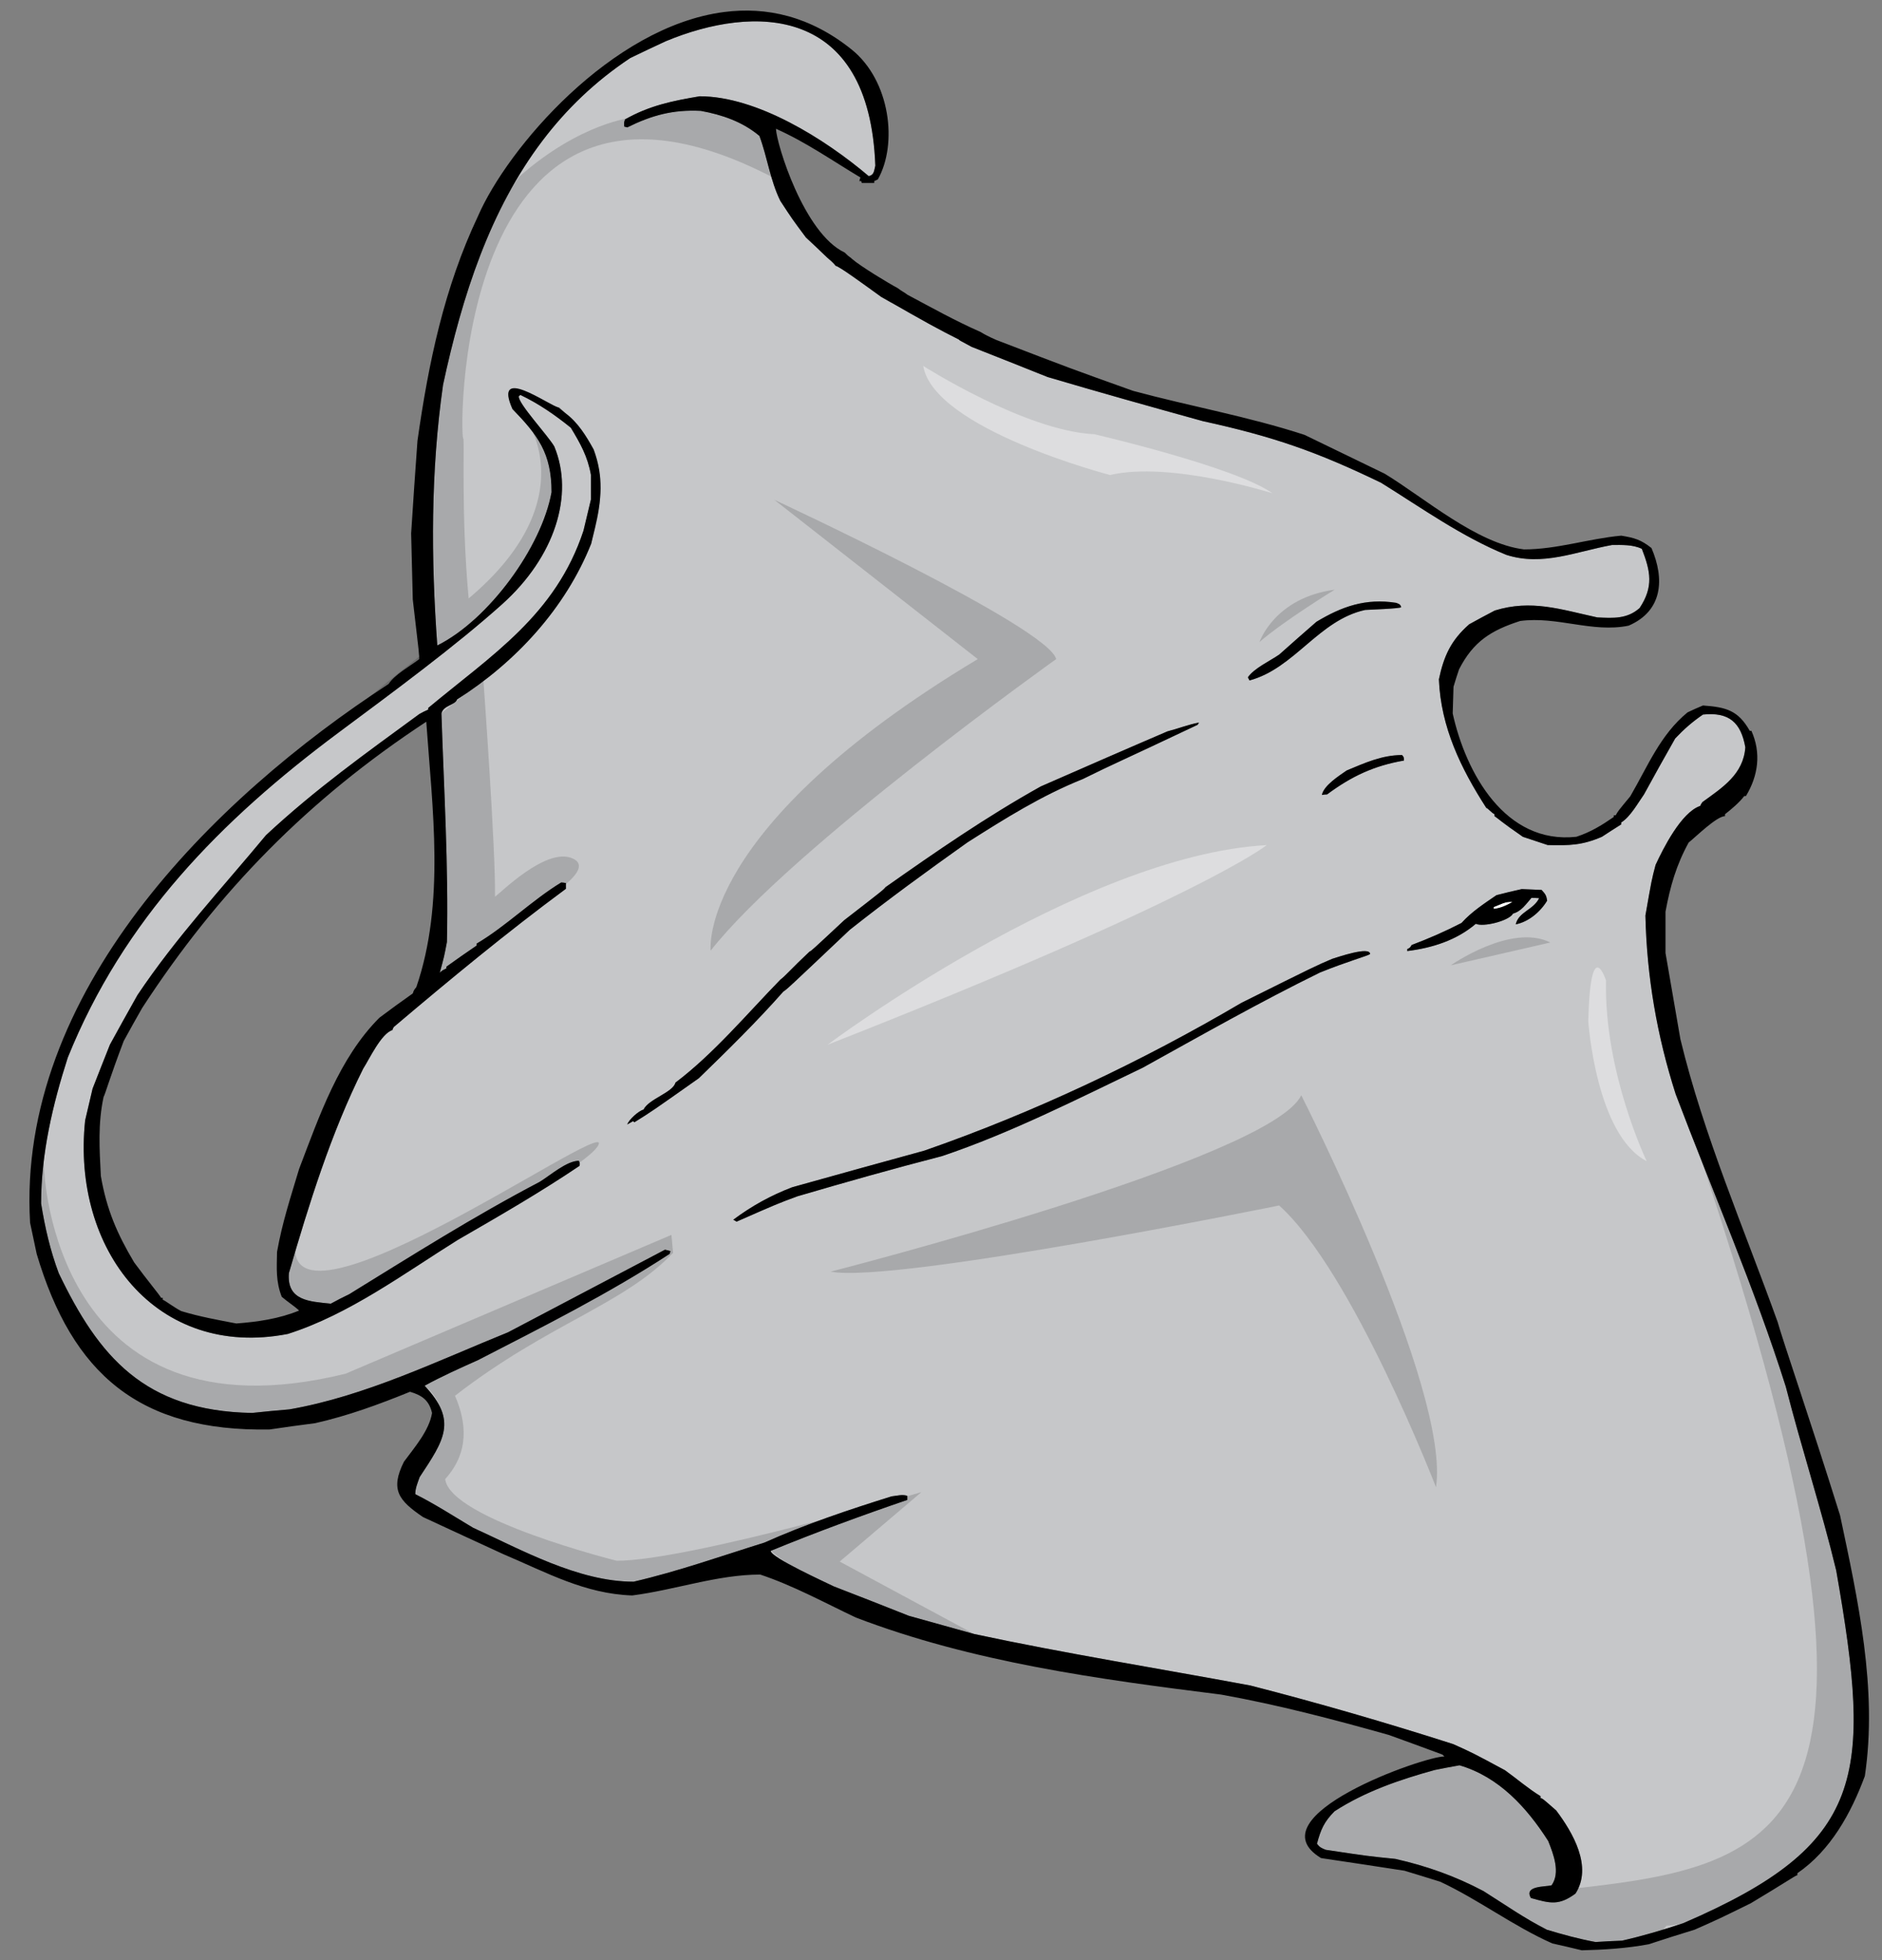 <?xml version="1.0" encoding="utf-8"?>
<!-- Generator: Adobe Illustrator 17.0.0, SVG Export Plug-In . SVG Version: 6.00 Build 0)  -->
<!DOCTYPE svg PUBLIC "-//W3C//DTD SVG 1.1//EN" "http://www.w3.org/Graphics/SVG/1.1/DTD/svg11.dtd">
<svg version="1.1" id="Layer_1" xmlns="http://www.w3.org/2000/svg" xmlns:xlink="http://www.w3.org/1999/xlink" x="0px" y="0px"
	 width="192px" height="200px" viewBox="0 0 192 200" style="enable-background:new 0 0 192 200;" xml:space="preserve">
<rect x="0" y="0" width="192" height="200" fill="#808080" stroke="none"/>
<path id="color" style="fill:#C6C7C9;" d="M182.189,141.502c-3.203-10.137-7.474-19.912-11.237-29.857
	c-1.909-5.953-2.948-11.993-3.088-18.228c0.645-3.679,0.645-3.679,1.039-5.17c0.755-1.628,2.61-5.364,4.549-6.011
	c0.056-0.138,0.142-0.28,0.226-0.392c2.05-1.49,4.184-2.837,4.38-5.59c-0.448-2.526-1.655-3.622-4.324-3.343
	c-1.096,0.759-1.908,1.462-2.835,2.445c-1.07,1.881-2.136,3.791-3.177,5.701c-0.616,0.872-1.402,2.303-2.329,2.866v0.197
	c-0.676,0.421-1.32,0.844-1.968,1.265c-2.021,0.871-3.314,0.897-5.532,0.841c-0.846-0.279-1.686-0.562-2.531-0.841
	c-2.357-1.629-2.5-1.854-2.891-2.106V83.08c-0.31-0.141-0.645-0.591-0.842-0.647c-2.586-4.016-4.636-8.228-4.833-13.118
	c0.505-2.387,1.237-3.989,3.091-5.615c0.87-0.479,1.742-0.956,2.613-1.405c3.735-1.151,6.714-0.113,10.448,0.702
	c1.657,0.084,3.061,0.168,4.325-0.956c1.433-2.162,1.124-3.735,0.227-6.039c-0.929-0.448-2.024-0.393-3.035-0.393
	c-3.708,0.673-7.079,2.192-10.786,1.01c-4.551-1.854-8.623-4.774-12.78-7.358c-6.547-3.167-10.962-4.709-18.202-6.293
	c-5.277-1.459-10.588-2.949-15.813-4.494c-2.612-1.04-5.196-2.079-7.781-3.09c-0.434-0.45-1.292-0.674-1.264-0.729
	c-2.274-1.15-4.552-2.416-6.741-3.736c-0.169,0.029-0.794-0.415-1.235-0.646c0-0.362-4.324-3.146-4.608-3.146
	c-0.195-0.512-0.602-0.557-0.925-0.897c-0.703-0.676-1.405-1.351-2.108-1.995c-1.403-1.883-1.403-1.883-2.613-3.736
	c-1.037-2.107-1.319-4.44-2.133-6.629c-1.741-1.461-3.821-2.161-5.982-2.555c-2.837-0.142-5.001,0.448-7.5,1.685
	c-0.114-0.03-0.226-0.058-0.309-0.085c-0.028-0.42-0.028-0.42,0.083-0.732c2.474-1.404,4.803-1.881,7.612-2.357
	c5.847,0,12.784,4.354,17.247,8.146c0.534-0.113,0.534-0.478,0.673-1.068C88.697,0.444,76.883,0.48,67.926,4.207
	c-1.208,0.562-2.416,1.124-3.625,1.716c-3.599,2.389-6.536,5.237-8.96,8.438c-5.33,7.038-8.175,15.753-10.141,24.901
	c-1.263,8.85-1.234,17.67-0.588,26.601c5.263-2.632,10.655-10.049,11.656-15.644c0-3.986-1.405-5.816-3.989-8.484
	c-2.004-4.546,3.833-0.169,4.777-0.169c6.256,5.489,3.769,11.547,3.257,13.905c-2.635,6.625-7.736,12.128-13.679,15.897
	c-0.197,0.592-1.405,0.592-1.601,1.435c0.254,7.753,0.729,15.561,0.562,23.312c-0.281,1.489-0.281,1.489-0.731,3.145
	c0.224-0.224,0.224-0.224,0.673-0.448v-0.17c1.013-0.73,2.052-1.459,3.091-2.162v-0.196c3.034-1.799,5.589-4.383,8.623-6.237
	c0.141,0,0.31,0.028,0.48,0.059v0.587c-6.012,4.44-11.854,9.271-17.557,14.101c-0.057,0.085-0.112,0.197-0.142,0.309
	c-1.151,0.366-2.358,2.978-2.976,3.934c-3.288,6.572-5.534,13.819-7.584,20.869c-0.226,2.838,2.135,2.894,4.27,3.117
	c0.617-0.336,1.263-0.673,1.909-0.981c6.376-3.933,12.725-7.948,19.381-11.434c1.066-0.644,2.779-2.164,4.017-2.164
	c0.112,0.228,0.112,0.228,0.083,0.51c-3.989,2.694-8.231,5.14-12.415,7.555c-5.534,3.454-11.096,7.612-17.36,9.604
	C15.974,138.7,7.29,127.513,8.687,114.315c0.252-1.096,0.504-2.163,0.757-3.231c0.59-1.518,1.179-3.007,1.771-4.496
	c0.925-1.684,1.853-3.367,2.808-5.054c3.951-5.904,8.579-10.847,13.116-16.319c5.083-4.728,10.149-8.332,15.646-12.361
	c0.281-0.167,0.589-0.309,0.9-0.448v-0.168c6.469-5.391,13.002-9.481,15.841-18.089c0.252-1.066,0.505-2.134,0.759-3.177v-2.526
	c-0.338-1.882-1.069-3.174-2.051-4.803c-1.601-1.292-3.259-2.444-5.139-3.343c-0.057,0.029-0.114,0.085-0.168,0.141
	c-0.074,0.727,2.951,3.963,3.622,5.112c2.053,4.951,0.065,11.274-5.329,16.107c-4.793,4.297-11.058,8.903-16.691,13.098
	c-12.025,8.956-21.932,19.054-27.612,33.15c-1.546,4.804-2.723,9.831-2.723,14.887c0.392,2.444,0.927,4.775,1.797,7.106
	c4.077,8.505,8.738,14.074,19.717,14.268c1.264-0.14,2.527-0.252,3.819-0.364c7.726-1.346,15.085-4.942,22.303-7.863
	c5.338-2.81,10.673-5.617,16.01-8.428c0.168,0.028,0.367,0.085,0.562,0.141c-0.026,0.085-0.055,0.171-0.084,0.282
	c-6.178,4.042-13.003,7.471-19.548,10.84c-1.827,0.816-3.709,1.66-5.449,2.613c3.372,3.597,1.995,5.533-0.507,9.325
	c-0.196,0.563-0.448,1.124-0.448,1.741c1.967,0.983,4.016,2.305,5.898,3.428c4.944,2.247,10.73,5.504,16.375,5.504
	c4.494-1.039,8.932-2.612,13.342-3.987c4.214-1.881,8.567-3.344,12.978-4.72c0.533-0.056,1.094-0.225,1.602-0.056v0.42
	c-4.692,1.604-9.354,3.315-13.934,5.198c0,0.673,5.646,3.23,6.434,3.623c2.556,0.984,5.111,1.993,7.667,3.005
	c2.22,0.619,4.439,1.235,6.658,1.855c9.297,1.992,18.819,3.511,28.172,5.253c6.995,1.796,13.849,3.787,20.702,5.982
	c1.993,0.897,1.993,0.897,5.281,2.666c1.179,0.844,2.415,1.911,3.625,2.642v0.198c0.222,0.056,0.222,0.056,1.599,1.263
	c1.685,2.246,3.736,5.729,1.966,8.482c-1.685,1.235-2.557,1.012-4.549,0.45c-0.729-1.266,1.431-1.124,2.107-1.293
	c0.927-1.294,0.195-3.176-0.34-4.522c-2.191-3.426-5.027-6.544-9.045-7.724c-0.842,0.139-1.684,0.311-2.527,0.477
	c-3.567,0.982-7.105,2.191-10.224,4.212c-1.066,1.068-1.405,1.854-1.796,3.316c0.278,0.364,0.476,0.45,0.897,0.617
	c4.296,0.645,4.296,0.645,7.105,0.927c3.202,0.729,6.066,1.741,8.989,3.285c2.104,1.321,4.212,2.81,6.459,3.934
	c1.631,0.507,3.316,0.956,4.972,1.262c0.9-0.055,1.798-0.111,2.697-0.138c2.106-0.479,4.213-1.098,6.29-1.801
	c18.56-8.014,19.27-14.858,15.563-35.977C185.81,153.946,183.789,147.767,182.189,141.502z M130.506,66.789
	c1.266-1.124,2.527-2.248,3.793-3.342c2.61-1.574,5.025-2.417,8.116-1.939c0.308,0.112,0.45,0.14,0.534,0.451
	c-0.14,0.141-3.202,0.25-3.68,0.279c-4.747,1.042-7.191,5.954-11.797,7.192c-0.056-0.114-0.112-0.226-0.169-0.311
	C127.922,68.191,129.578,67.433,130.506,66.789z M64.723,114.511c-0.056-0.058-0.113-0.085-0.14-0.112
	c-0.197,0.112-0.394,0.225-0.59,0.335c0.168-0.505,1.179-1.403,1.656-1.515c0.534-1.097,3.005-1.741,3.259-2.754
	c3.932-2.977,7.275-6.994,10.701-10.504c0.562-0.423,1.097-1.098,2.978-2.866c0.197-0.084,0.197-0.084,3.54-3.204
	c3.987-3.088,3.987-3.088,4.213-3.369c5.139-3.622,10.309-7.191,15.841-10.28c4.299-1.882,8.596-3.764,12.92-5.617
	c1.098-0.281,2.137-0.702,3.23-0.9c-0.055,0.058-0.112,0.141-0.141,0.225c-8.061,3.822-8.482,3.932-11.711,5.534
	c-4.214,1.686-7.923,4.017-11.77,6.462c-4.073,2.892-8.115,5.839-12.02,8.932c-6.377,6.038-6.377,6.038-6.771,6.293
	c-2.669,3.032-5.728,6.035-8.623,8.846C66.519,113.388,66.519,113.388,64.723,114.511z M134.663,99.231
	c-6.123,3.004-12.106,6.403-18.09,9.716c-6.685,3.204-13.454,6.658-20.475,9.018c-4.916,1.266-9.862,2.668-14.747,4.1
	c-2.05,0.76-2.05,0.76-6.208,2.587c-0.113-0.085-0.226-0.142-0.337-0.197c1.881-1.404,3.819-2.475,6.012-3.315
	c4.494-1.263,8.987-2.5,13.48-3.735c11.152-3.875,22.191-9.1,32.358-15.084c7.557-3.763,7.557-3.763,9.269-4.492
	c0.479-0.141,3.851-1.321,3.851-0.479C139.495,97.545,137.441,98.107,134.663,99.231z M135.393,81.056
	c-0.196,0-0.364,0.03-0.534,0.058c0.197-0.983,1.77-1.967,2.529-2.5c1.825-0.759,3.596-1.574,5.645-1.574
	c0.198,0.197,0.198,0.281,0.198,0.562C140.167,78.135,137.894,79.203,135.393,81.056z M154.633,94.314
	c0.308-1.294,1.799-1.458,2.388-2.669c-0.28-0.028-0.531-0.028-0.787-0.028c-0.562,0.647-1.038,1.378-1.88,1.6
	c-0.366,0.733-3.032,1.406-3.792,1.042c-1.969,1.686-4.469,2.471-6.995,2.78v-0.197c0.28-0.14,0.28-0.14,0.45-0.421
	c1.712-0.646,3.455-1.405,5.083-2.248c1.041-1.153,2.304-1.967,3.568-2.836c0.843-0.227,1.714-0.424,2.582-0.62
	c0.677,0.029,1.352,0.058,2.024,0.085c0.364,0.421,0.476,0.505,0.561,1.096C157.164,93.021,155.954,94.062,154.633,94.314z"/>
<path id="fill" style="fill:#FFFFFF;" d="M154.298,92.04c-0.648,0.364-1.21,0.617-1.911,0.701v-0.198
	C152.977,92.347,153.619,91.926,154.298,92.04z"/>
<path id="outline" d="M187.722,154.619c-3.006-9.631-6.014-18.342-6.374-19.745c-3.401-9.467-7.558-19.071-9.916-28.848
	c-0.508-2.948-1.014-5.869-1.519-8.79v-4.215c0.478-2.584,1.097-4.746,2.36-7.049c0.704-0.562,2.865-2.696,3.709-2.696V83.08
	c0.617-0.48,1.486-1.209,1.964-1.854h0.171c1.262-2.079,1.571-4.41,0.559-6.658h-0.167c-1.181-2.078-2.388-2.413-4.775-2.584
	c-0.534,0.227-1.067,0.451-1.573,0.703c-2.779,2.274-4.046,5.477-5.843,8.566c-1.236,1.489-1.236,1.489-1.488,1.939h-0.195v0.167
	c-1.263,0.871-2.362,1.544-3.82,2.023c-7.247,0.787-11.263-6.488-12.612-12.582c0.028-0.928,0.057-1.829,0.083-2.726
	c0.169-0.588,0.366-1.179,0.561-1.771c1.463-2.864,3.286-3.986,6.237-4.942c3.792-0.505,7.36,1.237,11.067,0.478
	c3.454-1.491,3.705-4.72,2.331-7.921c-1.069-0.843-1.714-1.04-3.089-1.263c-3.343,0.308-6.543,1.403-9.915,1.403
	c-4.831-0.59-10.142-5.252-14.213-7.724c-2.727-1.318-5.449-2.64-8.175-3.961c-5.758-1.881-11.686-2.919-17.499-4.494
	c-6.292-2.247-6.292-2.247-13.96-5.196c0,0-0.89-0.371-1.601-0.813c-2.556-1.124-4.972-2.473-7.444-3.792
	c-0.388-0.295-0.491-0.295-1.039-0.703c-0.815-0.42-3.774-2.215-4.598-2.936c-0.3-0.302-0.188-0.08-0.772-0.669
	c-4.169-1.956-6.956-11.083-7.016-12.631c3.089,1.377,5.758,3.26,8.622,4.972c-0.055,0.114-0.083,0.227-0.112,0.367h0.197
	c0,0.054,0.029,0.113,0.055,0.195h1.266v-0.195c0.111-0.056,0.224-0.112,0.366-0.17c2.047-3.609,1.275-10.078-2.668-13.252
	c-4.234-3.408-8.693-4.393-13.024-3.828C62.356,2.718,51.768,15.134,48.769,22.044c-3.455,7.304-5.057,15-6.181,22.947
	c-0.223,3.148-0.449,6.293-0.644,9.439c0.055,2.247,0.112,4.494,0.168,6.741c0.674,5.729,0.674,5.729,0.646,6.096
	c-0.956,0.729-2.473,1.544-3.117,2.528C21.63,81.512,1.697,101.387,3.069,124.764c0.224,1.038,0.449,2.106,0.673,3.174
	c3.643,12.289,10.506,18.155,23.763,17.918c1.546-0.223,3.09-0.45,4.663-0.645c3.341-0.759,6.487-1.909,9.662-3.203
	c1.235,0.365,1.938,0.871,2.247,2.162c-0.281,1.798-1.853,3.597-2.865,4.972c-1.433,2.866-0.535,3.961,1.937,5.647
	c2.726,1.263,5.449,2.528,8.202,3.79c4.44,1.883,8.314,4.048,13.146,4.213c4.352-0.558,8.707-2.133,13.061-2.133
	c3.371,1.124,6.544,2.865,9.747,4.382c11.881,4.55,24.716,6.292,37.271,7.865c5.787,1.038,11.461,2.527,17.136,4.127
	c1.798,0.647,3.623,1.321,5.448,1.995c0.058,0.056,0.113,0.111,0.197,0.196c-1.993-0.058-19.587,6.126-12.583,10.365
	c2.837,0.424,5.674,0.845,8.512,1.29c1.205,0.369,2.417,0.733,3.649,1.123c3.962,1.858,7.441,4.526,11.431,6.295
	c0.984,0.223,1.996,0.45,3.008,0.702c2.304-0.056,4.552-0.197,6.824-0.617c1.546-0.506,3.119-1.013,4.69-1.489
	c2.531-1.123,2.531-1.123,5.73-2.698c3.57-2.132,4.496-2.806,4.748-2.864v-0.197c3.398-2.329,5.479-6.122,6.883-9.914
	C191.569,172.37,189.549,163.241,187.722,154.619z M56.993,41.592c-1.063-0.282-6.718-4.405-4.714,0.141
	c2.584,2.668,3.989,4.498,3.989,8.484c-1.001,5.596-6.393,13.013-11.656,15.644c-0.646-8.931-0.675-17.751,0.588-26.601
	c1.966-9.148,4.811-17.862,10.141-24.901c2.424-3.201,5.361-6.049,8.96-8.438c1.209-0.592,2.417-1.154,3.625-1.716
	c8.957-3.727,20.771-3.763,21.373,12.697c-0.14,0.591-0.14,0.955-0.673,1.068c-4.463-3.792-11.4-8.146-17.247-8.146
	c-2.809,0.477-5.139,0.953-7.612,2.357c-0.111,0.311-0.111,0.311-0.083,0.732c0.083,0.028,0.195,0.056,0.309,0.085
	c2.5-1.237,4.663-1.827,7.5-1.685c2.161,0.394,4.241,1.094,5.982,2.555c0.814,2.189,1.096,4.522,2.133,6.629
	c1.211,1.853,1.211,1.853,2.613,3.736c0.704,0.644,1.405,1.319,2.108,1.995c0.509,0.466,0.56,0.466,0.925,0.897
	c0.284,0,2.929,1.935,4.608,3.146c5.011,2.856,5.702,3.232,7.976,4.382c-0.028,0.056,0.329,0.223,1.264,0.729
	c2.585,1.012,5.169,2.05,7.781,3.09c5.225,1.544,10.535,3.035,15.813,4.494c7.24,1.584,11.655,3.126,18.202,6.293
	c4.157,2.584,8.23,5.504,12.78,7.358c3.707,1.182,7.078-0.337,10.786-1.01c1.011,0,2.106-0.056,3.035,0.393
	c0.897,2.304,1.206,3.876-0.227,6.039c-1.265,1.124-2.668,1.04-4.325,0.956c-3.734-0.814-6.713-1.853-10.448-0.702
	c-0.871,0.449-1.743,0.926-2.613,1.405c-1.854,1.626-2.586,3.228-3.091,5.615c0.197,4.89,2.247,9.103,4.833,13.118
	c0.196,0.056,0.532,0.506,0.842,0.647v0.198c0.391,0.252,0.533,0.477,2.891,2.106c0.846,0.279,1.686,0.562,2.531,0.841
	c2.218,0.056,3.511,0.03,5.532-0.841c0.648-0.421,1.292-0.844,1.968-1.265v-0.197c0.927-0.563,1.713-1.993,2.329-2.866
	c1.041-1.909,2.106-3.82,3.177-5.701c0.927-0.983,1.739-1.687,2.835-2.445c2.669-0.279,3.876,0.817,4.324,3.343
	c-0.196,2.753-2.33,4.1-4.38,5.59c-0.084,0.113-0.17,0.254-0.226,0.392c-1.938,0.647-3.794,4.383-4.549,6.011
	c-0.395,1.491-0.395,1.491-1.039,5.17c0.14,6.235,1.179,12.274,3.088,18.228c3.764,9.945,8.034,19.721,11.237,29.857
	c1.6,6.265,3.621,12.444,5.139,18.737c3.708,21.119,2.997,27.964-15.563,35.977c-2.077,0.703-4.184,1.321-6.29,1.801
	c-0.899,0.026-1.797,0.083-2.697,0.138c-1.655-0.306-3.341-0.755-4.972-1.262c-2.247-1.123-4.355-2.612-6.459-3.934
	c-2.923-1.544-5.787-2.556-8.989-3.285c-2.81-0.282-2.81-0.282-7.105-0.927c-0.422-0.167-0.619-0.253-0.897-0.617
	c0.391-1.463,0.73-2.248,1.796-3.316c3.118-2.021,6.656-3.23,10.224-4.212c0.844-0.167,1.685-0.339,2.527-0.477
	c4.018,1.18,6.854,4.298,9.045,7.724c0.535,1.347,1.267,3.229,0.34,4.522c-0.677,0.169-2.837,0.027-2.107,1.293
	c1.992,0.562,2.864,0.785,4.549-0.45c1.77-2.754-0.281-6.236-1.966-8.482c-1.377-1.207-1.377-1.207-1.599-1.263v-0.198
	c-1.21-0.73-2.446-1.798-3.625-2.642c-3.288-1.769-3.288-1.769-5.281-2.666c-6.854-2.195-13.707-4.187-20.702-5.982
	c-9.353-1.742-18.875-3.261-28.172-5.253c-2.219-0.62-4.438-1.236-6.658-1.855c-2.556-1.012-5.111-2.021-7.667-3.005
	c-0.788-0.393-6.434-2.95-6.434-3.623c4.58-1.883,9.242-3.595,13.934-5.198v-0.42c-0.508-0.169-1.069,0-1.602,0.056
	c-4.411,1.376-8.764,2.839-12.978,4.72c-4.41,1.375-8.848,2.948-13.342,3.987c-5.645,0-11.431-3.257-16.375-5.504
	c-1.883-1.123-3.932-2.444-5.898-3.428c0-0.617,0.252-1.179,0.448-1.741c2.501-3.792,3.879-5.729,0.507-9.325
	c1.741-0.953,3.623-1.797,5.449-2.613c6.545-3.369,13.371-6.798,19.548-10.84c0.029-0.111,0.058-0.197,0.084-0.282
	c-0.195-0.056-0.394-0.112-0.562-0.141c-5.337,2.811-10.672,5.618-16.01,8.428c-7.217,2.921-14.577,6.518-22.303,7.863
	c-1.292,0.112-2.555,0.225-3.819,0.364c-10.979-0.193-15.641-5.763-19.717-14.268c-0.87-2.331-1.405-4.662-1.797-7.106
	c0-5.056,1.177-10.083,2.723-14.887c5.68-14.097,15.586-24.195,27.612-33.15c5.634-4.195,11.898-8.801,16.691-13.098
	c5.393-4.834,7.381-11.156,5.329-16.107c-0.671-1.149-3.696-4.386-3.622-5.112c0.055-0.055,0.111-0.111,0.168-0.141
	c1.88,0.898,3.538,2.05,5.139,3.343c0.982,1.628,1.713,2.92,2.051,4.803v2.526c-0.253,1.042-0.507,2.11-0.759,3.177
	c-2.84,8.608-9.373,12.699-15.841,18.089v0.168c-0.31,0.14-0.619,0.281-0.9,0.448c-5.496,4.029-10.563,7.633-15.646,12.361
	c-4.537,5.473-9.165,10.415-13.116,16.319c-0.955,1.687-1.883,3.37-2.808,5.054c-0.592,1.489-1.182,2.979-1.771,4.496
	c-0.252,1.067-0.504,2.135-0.757,3.231c-1.398,13.198,7.287,24.386,20.671,21.795c6.264-1.992,11.826-6.15,17.36-9.604
	c4.184-2.415,8.425-4.86,12.415-7.555c0.028-0.282,0.028-0.282-0.083-0.51c-1.238,0-2.951,1.52-4.017,2.164
	c-6.657,3.485-13.005,7.501-19.381,11.434c-0.646,0.309-1.292,0.646-1.909,0.981c-2.135-0.224-4.497-0.279-4.27-3.117
	c2.05-7.05,4.296-14.297,7.584-20.869c0.618-0.956,1.825-3.567,2.976-3.934c0.029-0.111,0.084-0.224,0.142-0.309
	c5.702-4.83,11.545-9.66,17.557-14.101v-0.587c-0.17-0.031-0.339-0.059-0.48-0.059c-3.033,1.854-5.589,4.438-8.623,6.237v0.196
	c-1.039,0.703-2.078,1.432-3.091,2.162v0.17c-0.449,0.225-0.449,0.225-0.673,0.448c0.45-1.656,0.45-1.656,0.731-3.145
	c0.167-7.752-0.308-15.559-0.562-23.312c0.196-0.843,1.404-0.843,1.601-1.435c5.942-3.769,11.043-9.273,13.679-15.897l0.376-1.578
	c0.673-2.865,0.917-5.22-0.123-8.029c-0.759-1.375-1.625-2.799-2.918-3.727L56.993,41.592z M28.742,132.317
	c0.589,0.507,1.377,1.013,1.771,1.405c-2.052,0.843-4.214,1.151-6.405,1.318c-1.91-0.364-3.764-0.7-5.618-1.263
	c-0.814-0.421-1.658-1.095-1.883-1.151v-0.197h-0.169c-0.112-0.252-1.431-1.824-2.752-3.622c-1.742-2.921-2.808-5.394-3.398-8.818
	c-0.14-2.754-0.309-5.337,0.28-8.063c0.197-0.365,0.562-1.769,2.051-5.702c0.618-1.124,1.235-2.248,1.882-3.37
	c7.761-11.943,17.002-21.335,28.987-29.212c0.618,8.821,1.938,18.482-1.014,27.079c-0.25,0.308-0.25,0.308-0.362,0.643
	c-1.153,0.814-2.275,1.63-3.399,2.473c-4.129,4.129-6.153,10.083-8.202,15.449c-0.9,3.005-1.715,5.45-2.248,8.455
	C28.236,129.452,28.125,130.718,28.742,132.317z M139.776,97.348c-0.281,0.197-2.335,0.759-5.113,1.883
	c-6.123,3.004-12.106,6.403-18.09,9.716c-6.685,3.204-13.454,6.658-20.475,9.018c-4.916,1.266-9.862,2.668-14.747,4.1
	c-2.05,0.76-2.05,0.76-6.208,2.587c-0.113-0.085-0.226-0.142-0.337-0.197c1.881-1.404,3.819-2.475,6.012-3.315
	c4.494-1.263,8.987-2.5,13.48-3.735c11.152-3.875,22.191-9.1,32.358-15.084c7.557-3.763,7.557-3.763,9.269-4.492
	C136.405,97.687,139.776,96.507,139.776,97.348z M71.295,110.016c-4.776,3.372-4.776,3.372-6.572,4.495
	c-0.056-0.058-0.113-0.085-0.14-0.112c-0.197,0.112-0.394,0.225-0.59,0.335c0.168-0.505,1.179-1.403,1.656-1.515
	c0.534-1.097,3.005-1.741,3.259-2.754c3.932-2.977,7.275-6.994,10.701-10.504c0.562-0.423,1.097-1.098,2.978-2.866
	c0.197-0.084,0.197-0.084,3.54-3.204c3.987-3.088,3.987-3.088,4.213-3.369c5.139-3.622,10.309-7.191,15.841-10.28
	c4.299-1.882,8.596-3.764,12.92-5.617c1.098-0.281,2.137-0.702,3.23-0.9c-0.055,0.058-0.112,0.141-0.141,0.225
	c-8.061,3.822-8.482,3.932-11.711,5.534c-4.214,1.686-7.923,4.017-11.77,6.462c-4.073,2.892-8.115,5.839-12.02,8.932
	c-6.377,6.038-6.377,6.038-6.771,6.293C77.249,104.202,74.19,107.205,71.295,110.016z M155.25,90.718
	c-0.868,0.196-1.739,0.393-2.582,0.62c-1.265,0.869-2.527,1.683-3.568,2.836c-1.628,0.843-3.371,1.602-5.083,2.248
	c-0.17,0.281-0.17,0.281-0.45,0.421v0.197c2.526-0.309,5.026-1.094,6.995-2.78c0.76,0.364,3.426-0.309,3.792-1.042
	c0.842-0.222,1.318-0.953,1.88-1.6c0.256,0,0.507,0,0.787,0.028c-0.589,1.211-2.08,1.375-2.388,2.669
	c1.321-0.253,2.531-1.294,3.203-2.415c-0.086-0.59-0.197-0.675-0.561-1.096C156.602,90.776,155.927,90.747,155.25,90.718z
	 M152.387,92.741v-0.198c0.59-0.196,1.232-0.617,1.911-0.503C153.649,92.404,153.088,92.657,152.387,92.741z M143.032,77.041
	c0.198,0.197,0.198,0.281,0.198,0.562c-3.063,0.532-5.337,1.6-7.838,3.453c-0.196,0-0.364,0.03-0.534,0.058
	c0.197-0.983,1.77-1.967,2.529-2.5C139.213,77.856,140.983,77.041,143.032,77.041z M127.473,69.429
	c-0.056-0.114-0.112-0.226-0.169-0.311c0.618-0.927,2.274-1.686,3.202-2.33c1.266-1.124,2.527-2.248,3.793-3.342
	c2.61-1.574,5.025-2.417,8.116-1.939c0.308,0.112,0.45,0.14,0.534,0.451c-0.14,0.141-3.202,0.25-3.68,0.279
	C134.522,63.279,132.078,68.191,127.473,69.429z"/>
<path id="highlight" style="opacity:0.4;fill:#FFFFFF;" d="M84.417,106.604c0,0,25.793-19.333,44.817-20.376
	C129.234,86.229,122.624,91.587,84.417,106.604z M94.187,37.337c1.078,6.46,19.06,11.131,19.06,11.131
	c6.158-1.441,16.564,1.862,16.564,1.862c-3.768-2.691-18.189-6.029-18.189-6.029C104.621,43.99,94.187,37.337,94.187,37.337z
	 M163.845,100.047c0,0-1.579-4.906-1.813,4.129c0,0,0.774,11.641,5.963,14.302C167.994,118.479,163.632,109.415,163.845,100.047z"/>
<path id="shadow" style="opacity:0.15;" d="M187,187c0,0-9.5,9-17,9.5c0,0-3,4.5-14.25-0.5c0,0-8.75-5.333-13.392-6.325
	c0,0-11.608,1.075-7.858-3.175c0,0,2.167-4.833,14.402-6.375c0,0,0.721-0.294,5.265,1.875c2.056,0.981,5,4.833,6.667,10.666
	c22.5-2.5,35.742-6.482,11.833-76.999c0,0,4.778,11.081,8.681,19.207c0,0,7.152,22.376,7.152,28.626
	C188.5,163.5,192.75,179.25,187,187z M85.667,159.334l13.717,7.393c-9.616,0.728-20.758-8.483-20.758-8.483L63,162.334
	c0,0-22-8.084-21.917-9.834s3.584-6.166,3.584-6.166c1.333-3-1.347-4.943-1.347-4.943s-3.986,0.609-0.653-1.057
	c0.743-0.371,2.407-1.215,4.54-2.3c-3.087,1.475-5.813,2.695-7.54,3.3c0,0-14,8.666-28-0.667c0,0-11.667-8.667-6.334-30
	c0,0,6.334-16.666,12.334-21c0,0,12.083-12.167,16.208-15.292c0,0,5.66-4.997,10.715-8.769C44.215,65.715,44,65.75,44,65.75l-1-13.5
	C42.75,31.5,53,18,53,18c6.25-5.5,11.5-6,11.5-6c2.339-1.728,11.246-4.044,13.167,1c2.666,7,2.833,6,2.833,6
	C46.75,0,46.832,43.627,47.25,44.75c0.182-0.403-0.245,7.608,0.562,16.313c12.625-10.625,5.256-19.402,5.313-18.875
	C63.5,52.938,48.18,62.806,48.25,63.375c0,0-5.125,4-9.75,7.75c0,0-19.625,14.667-22.125,19.5c0,0-13.042,18.125-11.875,28.625
	c0,0,0.833,28.25,30.75,20.917L68.5,126l0.166,1.833C63.583,133.167,56,135,46.416,142.417c1.167,2.666,1.5,5.75-1,8.5
	c0.496,4.091,17.5,8.333,17.5,8.333c7.333,0,31.084-7,31.084-7L85.667,159.334z M56.666,91c0,0,4.167-2.667,1.5-3.5
	s-7.083,3.584-7.666,4c0.083-4.667-1.192-22.199-1.192-22.199l-4.974,4.033c0,0,3.001,18.332-0.666,26.666L38,105.334
	c0,0-6.471,14.479-9.735,22.406c0,0-0.113,7.965,5.478,5.279c0,0,26.424-13.52,27.341-16.27C62,114,26.416,139.333,30.416,125.5
	C35.125,109.216,31.416,109.834,56.666,91z M130.5,123c7.5,6.75,16,28.75,16,28.75c1.5-10-13.75-40-13.75-40c-3,6.5-48,18-48,18
	C91.25,131,130.5,123,130.5,123z M99.75,67.25C71,84.5,72.5,97,72.5,97c8.25-10.5,35.25-29.75,35.25-29.75C107,64,79,51,79,51
	L99.75,67.25z M128.5,65.5c2.5-2.166,7.667-5.333,7.667-5.333C130,61,128.5,65.5,128.5,65.5z M158.167,96.167
	c-4-2-10.167,2.333-10.167,2.333L158.167,96.167z"/>
</svg>
